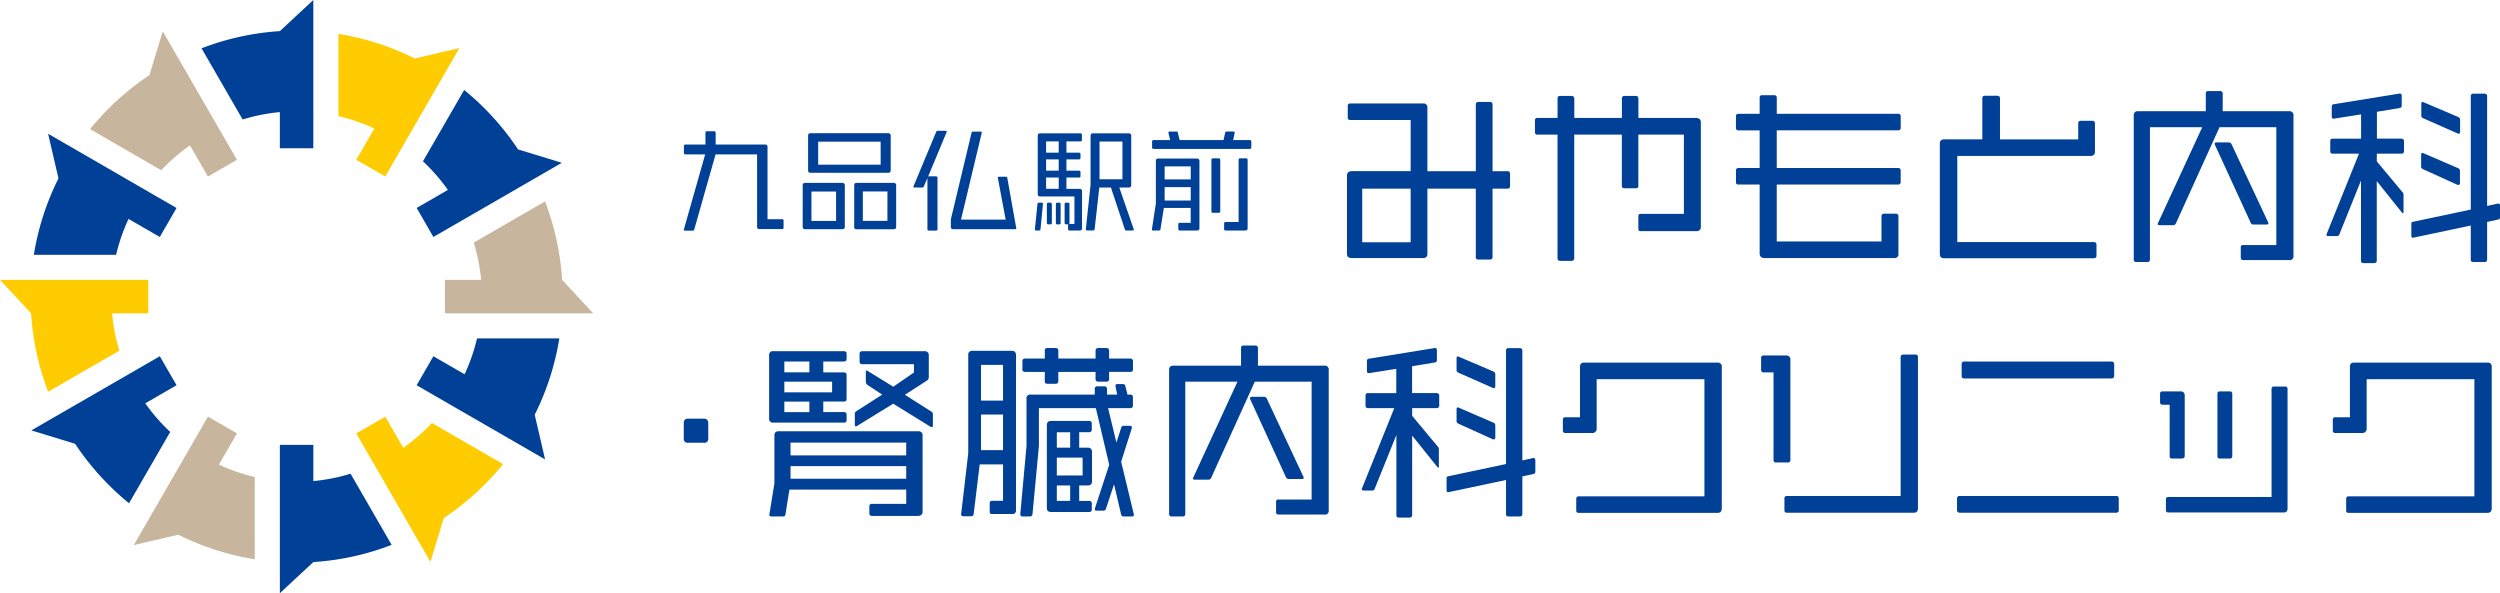 <svg xmlns="http://www.w3.org/2000/svg" xmlns:xlink="http://www.w3.org/1999/xlink" width="210.726" height="50" viewBox="0 0 210.726 50"><defs><style>.a{fill:none;}.b{clip-path:url(#a);}.c{fill:#c7b69d;}.d{fill:#ffcc01;}.e{fill:#004097;}</style><clipPath id="a"><rect class="a" width="210.726" height="50"/></clipPath></defs><g transform="translate(0 0)"><g class="b" transform="translate(0 0)"><path class="c" d="M22,42.836l-2.444-1.411L13.3,52.25l3.763-.873A22.305,22.305,0,0,0,23.5,53.449V46.516a15.463,15.463,0,0,1-3.024-1.05Z" transform="translate(-2.025 -6.305)"/><path class="d" d="M10.066,33.789a15.712,15.712,0,0,1-.618-3.143H12.5V27.824H0l2.62,2.822a22.413,22.413,0,0,0,1.439,6.611Z" transform="translate(0 -4.235)"/><path class="c" d="M17.376,12.73l1.516,2.625,2.444-1.411L15.086,3.119l-1.129,3.69a22.562,22.562,0,0,0-5,4.548l6,3.467a15.7,15.7,0,0,1,2.414-2.094" transform="translate(-1.364 -0.475)"/><path class="d" d="M35.15,13.981l2.444,1.411L43.845,4.567l-3.763.874a22.281,22.281,0,0,0-6.436-2.073V10.3a15.41,15.41,0,0,1,3.024,1.05Z" transform="translate(-5.121 -0.513)"/><path class="c" d="M46.668,23.494a15.712,15.712,0,0,1,.618,3.143H44.234v2.822h12.5l-2.62-2.822a22.413,22.413,0,0,0-1.439-6.611Z" transform="translate(-6.733 -3.048)"/><path class="d" d="M39.38,44.051l-1.516-2.625L35.42,42.837l6.25,10.825,1.129-3.69a22.562,22.562,0,0,0,5-4.548l-6-3.467a15.7,15.7,0,0,1-2.414,2.094" transform="translate(-5.391 -6.305)"/><path class="e" d="M12.719,39.386l2.637-1.523-1.411-2.444L3.119,41.669,6.808,42.8a22.553,22.553,0,0,0,4.542,5.01L14.823,41.8a15.777,15.777,0,0,1-2.1-2.409" transform="translate(-0.475 -5.391)"/><path class="e" d="M10.3,23.5a15.518,15.518,0,0,1,1.048-3.022L13.982,22l1.411-2.444L4.567,13.3l.873,3.763A22.271,22.271,0,0,0,3.365,23.5Z" transform="translate(-0.512 -2.025)"/><path class="e" d="M26.639,9.446V12.5h2.821V0L26.639,2.624a22.216,22.216,0,0,0-6.6,1.449l3.463,6a15.425,15.425,0,0,1,3.14-.624" transform="translate(-3.05 0)"/><path class="e" d="M44.063,17.367l-2.637,1.523,1.411,2.444,10.825-6.25-3.689-1.13a22.553,22.553,0,0,0-4.542-5.01l-3.473,6.013a15.777,15.777,0,0,1,2.1,2.409" transform="translate(-6.306 -1.361)"/><path class="e" d="M46.515,33.645a15.518,15.518,0,0,1-1.048,3.022l-2.631-1.518-1.411,2.444,10.825,6.251-.873-3.763a22.271,22.271,0,0,0,2.075-6.436Z" transform="translate(-6.306 -5.121)"/><path class="e" d="M30.646,47.287V44.233H27.825v12.5l2.821-2.624a22.216,22.216,0,0,0,6.6-1.449l-3.463-6a15.425,15.425,0,0,1-3.14.624" transform="translate(-4.235 -6.733)"/><path class="e" d="M147.428,17.445h-1.237V23.2a.2.2,0,0,1-.222.221H145c-.159,0-.221-.079-.221-.206v-5.77H140.7V22.93c0,.253-.127.365-.38.365h-5.953c-.317,0-.444-.111-.444-.348V16.335c0-.237.127-.365.444-.365h4.922V11.659h-5.081a.194.194,0,0,1-.222-.221v-.951c0-.159.047-.222.222-.222h6.127a.32.32,0,0,1,.365.365v5.342h4.082V10.359a.194.194,0,0,1,.221-.222h.967a.2.2,0,0,1,.222.222v5.612h1.252c.159,0,.222.08.222.238v1.014c0,.159-.079.222-.237.222m-8.14,0h-4.082v4.518h4.082Z" transform="translate(-20.384 -1.543)"/><path class="e" d="M166.147,20.937h-4.613c-.159,0-.207-.064-.207-.222V19.7c0-.142.048-.222.207-.222h3.63V12.8h-3.837v4.3a.194.194,0,0,1-.221.222h-.951c-.142,0-.221-.064-.221-.206V12.8h-4.011V23.2c0,.159-.08.238-.222.238h-.967c-.142,0-.221-.064-.221-.238V12.8h-1.68a.194.194,0,0,1-.222-.222v-.966c0-.143.063-.222.206-.222h1.7V9.761c0-.142.047-.222.221-.222h.967a.213.213,0,0,1,.222.238v1.617h4.011V9.761a.2.2,0,0,1,.221-.222h.951c.142,0,.221.08.221.238v1.617h4.82c.317,0,.443.127.443.381v8.8c0,.253-.142.365-.443.365" transform="translate(-23.229 -1.452)"/><path class="e" d="M186.259,16.994H176.034v4.8h8.829V19.673a.2.2,0,0,1,.222-.222h.983a.2.2,0,0,1,.223.222v3.155a.32.32,0,0,1-.365.365H175.036c-.286,0-.444-.111-.444-.412V16.994h-1.774c-.159,0-.223-.047-.223-.222v-.951a.2.2,0,0,1,.223-.222h1.774v-3.17h-1.774c-.159,0-.223-.064-.223-.222v-.951c0-.159.064-.222.223-.222h1.774V9.686a.194.194,0,0,1,.222-.222h1a.2.2,0,0,1,.222.222v1.347h10.224a.194.194,0,0,1,.222.222v.951a.2.2,0,0,1-.222.222H176.034V15.6h10.224a.2.2,0,0,1,.222.222v.951a.2.2,0,0,1-.222.222" transform="translate(-26.271 -1.44)"/><path class="e" d="M205.832,23.216H193.246c-.254,0-.381-.079-.381-.4V13.594c0-.3.127-.4.381-.4h3.2V9.757c0-.159.064-.237.222-.237h1.046c.142,0,.222.079.222.237V13.2h6.594V11.851a.2.2,0,0,1,.222-.222h.967a.208.208,0,0,1,.221.222v2.378c0,.253-.142.364-.38.364H194.339v7.26h11.509a.208.208,0,0,1,.222.222v.919c0,.159-.095.222-.238.222" transform="translate(-29.356 -1.449)"/><path class="e" d="M225.24,23.3h-3.852c-.159,0-.222-.064-.222-.222v-.84c0-.142.047-.206.206-.206h2.791V12.1h-4.788L215.7,20.2a.243.243,0,0,1-.238.159h-1.125c-.112,0-.176-.031-.176-.095a.234.234,0,0,1,.032-.095l3.726-8.069H213.51V23.225c0,.159-.064.238-.222.238h-.92a.194.194,0,0,1-.221-.222V11.114c0-.238.111-.365.349-.365h5.722V9.275c0-.142.048-.222.222-.222h.967a.21.21,0,0,1,.237.238v1.458h5.6a.332.332,0,0,1,.365.38V22.94a.321.321,0,0,1-.365.365m-1.918-3H222.26a.255.255,0,0,1-.253-.142L218.995,13.6a.425.425,0,0,1-.031-.111c0-.064.064-.111.175-.111h1.015a.259.259,0,0,1,.237.159l3.076,6.563a.232.232,0,0,1,.031.095c0,.079-.064.111-.175.111" transform="translate(-32.291 -1.378)"/><path class="e" d="M237.61,14.369h-2.061v.649l2.141,2.568a.34.34,0,0,1,.111.253v1.427c0,.08-.016.127-.047.127-.015,0-.047-.032-.1-.08l-2.108-2.632v6.69c0,.142-.079.221-.237.221h-.872c-.159,0-.222-.063-.222-.221V16.635L232.4,21.153a.21.21,0,0,1-.237.159h-.7c-.1,0-.159-.031-.159-.111a.224.224,0,0,1,.031-.095l2.711-6.737h-2.2a.194.194,0,0,1-.221-.223v-.824c0-.142.047-.221.221-.221h2.378V11.056l-2.314.364c-.111,0-.159-.063-.159-.206v-.808c0-.127.047-.19.174-.206l5.55-.9c.11,0,.174.047.174.19v.809a.193.193,0,0,1-.191.222l-1.9.316V13.1h2.061a.212.212,0,0,1,.222.237v.808a.2.2,0,0,1-.222.223m8.164,5.548-.935.206v3.155c0,.159-.08.222-.238.222h-.919c-.159,0-.222-.064-.222-.207V20.424l-4.867,1.031c-.11,0-.142-.064-.142-.191V20.3c0-.126.031-.174.142-.19l4.867-1.03V9.534a.2.2,0,0,1,.222-.223h.935a.2.2,0,0,1,.222.223v9.241l.935-.206c.111,0,.159.08.159.206v.935a.193.193,0,0,1-.159.207m-3.329-7.229a.4.4,0,0,1-.111-.031l-2.9-1.284a.224.224,0,0,1-.143-.237v-.967c0-.095.032-.159.1-.159a.4.4,0,0,1,.111.032l2.9,1.236a.261.261,0,0,1,.159.238v1c0,.11-.047.174-.111.174M242.43,17a.211.211,0,0,1-.1-.015l-2.9-1.316a.234.234,0,0,1-.143-.254v-.951c0-.11.032-.159.1-.159a.4.4,0,0,1,.111.032l2.9,1.252a.239.239,0,0,1,.159.222v1.014c0,.127-.047.175-.126.175" transform="translate(-35.207 -1.415)"/><path class="e" d="M69.7,43.656H68.332c-.237,0-.349-.126-.349-.365v-1.3c0-.222.112-.365.333-.365H69.7c.222,0,.348.142.348.4v1.268a.322.322,0,0,1-.348.365" transform="translate(-10.348 -6.336)"/><path class="e" d="M82.762,40.938H76.834a.319.319,0,0,1-.364-.365V35.279a.319.319,0,0,1,.364-.365h5.929c.175,0,.238.095.238.222v.428c0,.158-.1.221-.238.221H81.035v.92h1.727c.175,0,.238.079.238.237v1.981c0,.159-.064.238-.238.238H81.035v.888h1.727c.175,0,.238.08.238.238v.427c0,.143-.064.222-.238.222M89.008,48.8H85.156a.212.212,0,0,1-.237-.222v-.57a.194.194,0,0,1,.222-.222h2.885V46.58H78.181l-.332,2.077a.192.192,0,0,1-.222.19h-.951c-.126,0-.19-.047-.19-.142l.428-2.632V42.031c0-.237.111-.365.348-.365H89.04a.332.332,0,0,1,.365.381v6.388c0,.253-.159.365-.4.365M79.861,35.786H77.753V36.7h2.108Zm1.919,1.7H77.753v.9H81.78Zm-1.919,1.68H77.753v.888h2.108Zm8.164,3.456h-9.75V43.7h9.75Zm0,1.981h-9.75v1.062h9.75Zm2.156-3.281a.668.668,0,0,1-.1-.032l-3.154-1.949-3.06,1.886a.22.22,0,0,1-.095.031c-.047,0-.079-.064-.079-.159v-.888a.242.242,0,0,1,.126-.237L86,38.576l-1.252-.824a.338.338,0,0,1-.127-.27v-.793c0-.1.016-.142.064-.142a.212.212,0,0,1,.111.047l2.14,1.317,1.743-1.2v-.7H84.332c-.159,0-.237-.08-.237-.222v-.649c0-.143.064-.222.237-.222h5.232a.326.326,0,0,1,.364.365v1.839a.326.326,0,0,1-.159.27l-1.854,1.2,2.2,1.395a.267.267,0,0,1,.159.238v.935c0,.111-.031.159-.095.159" transform="translate(-11.64 -5.314)"/><path class="e" d="M99.836,48.593H98.188c-.159,0-.221-.047-.221-.206v-.7a.183.183,0,0,1,.205-.206h.92V44.408H97.125l-.507,4.169c-.016.159-.111.206-.253.206h-.6c-.126,0-.206-.047-.206-.175l.6-5.136V35.2a.32.32,0,0,1,.365-.364h3.313c.237,0,.348.126.348.38V48.245a.3.3,0,0,1-.348.348m-.745-12.57H97.236v3.011h1.855Zm0,4.185H97.236v3h1.855ZM109.934,48.8h-.666a.207.207,0,0,1-.221-.159l-.6-2.552-.681,2.061a.2.2,0,0,1-.206.159H107c-.11,0-.174-.031-.174-.127a.177.177,0,0,1,.015-.079l1.2-3.662-1.126-4.771h-4.8v3.186l-.539,5.723c-.015.159-.095.221-.253.221h-.554c-.159,0-.222-.063-.222-.221l.523-5.723V38.876a.3.3,0,0,1,.348-.349h5.406v-.476a.194.194,0,0,1,.222-.222h.587c.142,0,.221.08.221.238v.459h.855l-.142-.729c0-.111.063-.159.189-.159h.428a.209.209,0,0,1,.222.19l.175.7h.221c.159,0,.237.064.237.222v.682a.21.21,0,0,1-.237.238h-1.855l.7,2.9.4-1.236a.208.208,0,0,1,.221-.175h.507c.127,0,.175.047.175.142,0,.032-.015.064-.015.095l-.888,2.79,1.061,4.392a.8.8,0,0,0,.015.08c0,.094-.063.142-.189.142m-.127-12.189h-1.775V37.2c0,.159-.08.237-.222.237h-.682c-.159,0-.237-.079-.237-.222v-.6h-3.139v.777c0,.142-.079.222-.237.222h-.682c-.159,0-.222-.064-.222-.207v-.792h-1.648c-.159,0-.239-.064-.239-.222v-.682a.2.2,0,0,1,.222-.222h1.665v-.666a.194.194,0,0,1,.222-.222h.682c.159,0,.237.08.237.222v.666h3.139v-.666c0-.142.079-.222.237-.222h.682c.142,0,.222.08.222.238v.649h1.775a.212.212,0,0,1,.237.222v.682c0,.159-.079.222-.237.222m-3.583,9.574h-.713v1.3h.84a.2.2,0,0,1,.221.221V48.2c0,.159-.079.222-.237.222H103.15c-.254,0-.365-.111-.365-.365V41.111c0-.238.111-.365.349-.365h3.218a.208.208,0,0,1,.221.222v.491a.213.213,0,0,1-.221.238h-.84V43h.713a.327.327,0,0,1,.365.365v2.473c0,.238-.126.348-.365.348M104.751,41.7h-1.126V43h1.126Zm1.045,2.14h-2.171v1.506H105.8Zm-1.045,2.346h-1.126v1.3h1.126Z" transform="translate(-14.545 -5.266)"/><path class="e" d="M129.327,48.6h-3.852c-.159,0-.222-.063-.222-.222v-.84c0-.142.048-.206.207-.206h2.789V37.4h-4.787l-3.677,8.1a.241.241,0,0,1-.238.159H118.42c-.111,0-.174-.031-.174-.095a.222.222,0,0,1,.032-.095L122,37.4H117.6V48.525c0,.159-.063.238-.222.238h-.919a.194.194,0,0,1-.222-.221V36.414c0-.238.111-.365.349-.365H122.3V34.575c0-.142.047-.222.221-.222h.967a.21.21,0,0,1,.237.238v1.458h5.6a.331.331,0,0,1,.365.38V48.24a.32.32,0,0,1-.365.365m-1.918-3h-1.063a.253.253,0,0,1-.253-.142L123.081,38.9a.4.4,0,0,1-.031-.111c0-.064.064-.111.174-.111h1.015a.259.259,0,0,1,.237.159l3.076,6.563a.221.221,0,0,1,.031.095c0,.079-.064.111-.174.111" transform="translate(-17.692 -5.229)"/><path class="e" d="M141.7,39.669h-2.061v.649l2.141,2.568a.34.34,0,0,1,.111.253v1.427c0,.08-.017.127-.048.127-.015,0-.047-.032-.095-.08l-2.108-2.632v6.69c0,.143-.079.222-.237.222h-.872c-.159,0-.222-.064-.222-.222V41.935l-1.824,4.518a.209.209,0,0,1-.237.159h-.7c-.095,0-.159-.031-.159-.111a.215.215,0,0,1,.032-.095l2.71-6.737h-2.2a.2.2,0,0,1-.222-.223v-.824c0-.142.047-.221.222-.221H138.3V36.356l-2.314.364c-.111,0-.159-.063-.159-.206v-.808a.176.176,0,0,1,.175-.206l5.548-.9c.111,0,.175.047.175.19v.809a.193.193,0,0,1-.191.222l-1.9.316V38.4H141.7a.212.212,0,0,1,.221.237v.808a.2.2,0,0,1-.221.223m8.164,5.548-.936.206v3.155c0,.159-.079.221-.237.221h-.92c-.159,0-.221-.063-.221-.206V45.724l-4.867,1.031c-.111,0-.142-.064-.142-.191V45.6c0-.126.031-.174.142-.19l4.867-1.03V34.834a.194.194,0,0,1,.221-.223h.935a.2.2,0,0,1,.222.223v9.241l.936-.206c.111,0,.159.08.159.206v.935a.192.192,0,0,1-.159.207m-3.329-7.229a.4.4,0,0,1-.111-.031l-2.9-1.284a.224.224,0,0,1-.142-.237v-.967c0-.095.032-.159.095-.159a.393.393,0,0,1,.111.032l2.9,1.236a.261.261,0,0,1,.159.238v1c0,.11-.048.174-.111.174m-.016,4.312a.207.207,0,0,1-.095-.015l-2.9-1.316a.235.235,0,0,1-.142-.254v-.951c0-.11.032-.159.095-.159a.393.393,0,0,1,.111.032l2.9,1.252a.238.238,0,0,1,.159.222v1.014c0,.127-.048.175-.127.175" transform="translate(-20.608 -5.266)"/><path class="e" d="M168.4,48.72H156.734c-.159,0-.221-.064-.221-.222v-.935c0-.159.063-.237.206-.237h10.6V37.449h-9.083v4.138a.364.364,0,0,1-.413.4H155.61a.194.194,0,0,1-.223-.222v-.9c0-.142.064-.206.223-.206h1.22V36.419c0-.254.111-.365.332-.365h11.255a.32.32,0,0,1,.365.365V48.308c0,.3-.126.412-.381.412" transform="translate(-23.652 -5.488)"/><path class="e" d="M177.347,44.349h-.983a.2.2,0,0,1-.221-.222V36.756h-.809c-.159,0-.237-.063-.237-.221v-.983a.194.194,0,0,1,.221-.222H177.2a.332.332,0,0,1,.365.382v8.417a.2.2,0,0,1-.222.222m10.59,4.232H177.284c-.143,0-.222-.064-.222-.206v-.983a.194.194,0,0,1,.222-.222h9.574v-11.7c0-.143.08-.222.237-.222h1a.2.2,0,0,1,.222.222V48.186c0,.285-.127.4-.381.4" transform="translate(-26.652 -5.365)"/><path class="e" d="M207.985,48.687H194.812c-.159,0-.238-.079-.238-.221V47.5a.2.2,0,0,1,.223-.222h13.188c.159,0,.221.064.221.222v.967a.2.2,0,0,1-.221.221m-.4-11.318h-12.4a.194.194,0,0,1-.222-.222V36.18a.213.213,0,0,1,.222-.238h12.4a.217.217,0,0,1,.238.238v.966c0,.159-.095.222-.238.222" transform="translate(-29.616 -5.471)"/><path class="e" d="M216.6,44.5h-.825a.179.179,0,0,1-.205-.19V39.967H215c-.142,0-.237-.064-.237-.207v-.729c0-.126.064-.19.207-.19h1.522a.313.313,0,0,1,.348.332v5.1c0,.143-.079.222-.238.222m8.544,4.55h-9.685c-.142,0-.206-.064-.206-.207v-.888c0-.142.064-.206.206-.206h8.7V38.635c0-.143.047-.206.207-.206h.919c.142,0,.222.063.222.206V48.686c0,.27-.127.365-.365.365m-4.5-4.55h-.839c-.143,0-.207-.064-.207-.19V39.063c0-.159.064-.222.19-.222h.856c.143,0,.206.064.206.222v5.215c0,.143-.063.222-.206.222" transform="translate(-32.69 -5.849)"/><path class="e" d="M244.951,48.72H233.284c-.159,0-.222-.064-.222-.222v-.935c0-.159.064-.237.207-.237h10.6V37.449H234.79v4.138a.364.364,0,0,1-.413.4h-2.219a.194.194,0,0,1-.222-.222v-.9c0-.142.064-.206.222-.206h1.221V36.419c0-.254.111-.365.333-.365h11.254a.321.321,0,0,1,.365.365V48.308c0,.3-.127.412-.381.412" transform="translate(-35.303 -5.488)"/><path class="e" d="M76.251,21.295H74.369a.179.179,0,0,1-.205-.205V15h-3.5l-1.8,6.338a.112.112,0,0,1-.121.093h-.643c-.064,0-.112-.028-.112-.084a.094.094,0,0,1,.01-.047l1.79-6.3H68.132c-.092,0-.139-.047-.139-.131V14.3a.119.119,0,0,1,.131-.131H69.81v-.988a.115.115,0,0,1,.131-.131h.6a.125.125,0,0,1,.131.14v.978h4.157a.192.192,0,0,1,.214.214v6.078h1.222a.113.113,0,0,1,.13.13v.578c0,.093-.056.131-.14.131" transform="translate(-10.348 -1.986)"/><path class="e" d="M83.144,21.335H80.021c-.149,0-.214-.065-.214-.205V17.644a.189.189,0,0,1,.205-.214h3.132a.2.2,0,0,1,.214.214v3.485c0,.14-.075.205-.214.205M87,16.581H80.478c-.141,0-.214-.065-.214-.2V13.459a.188.188,0,0,1,.214-.214h6.533a.2.2,0,0,1,.215.224v2.9c0,.148-.075.214-.225.214m-4.38,1.576H80.545v2.479h2.078Zm3.756-4.2H81.113v1.939h5.266Zm1.09,7.382H84.355a.179.179,0,0,1-.205-.205V17.644c0-.131.057-.214.2-.214h3.122a.2.2,0,0,1,.214.214v3.485c0,.14-.075.205-.214.205m-.521-3.178H84.878v2.479h2.069Z" transform="translate(-12.148 -2.016)"/><path class="e" d="M93.608,13.133,92.051,16.87a.1.1,0,0,1,.075-.028h.588a.117.117,0,0,1,.13.131V21.28a.124.124,0,0,1-.13.139h-.578c-.093,0-.14-.037-.14-.131V16.982l-.3.709a.127.127,0,0,1-.14.093h-.643c-.064,0-.1-.019-.1-.066a.131.131,0,0,1,.018-.055l1.9-4.559a.132.132,0,0,1,.131-.1h.662c.065,0,.1.029.1.066a.282.282,0,0,1-.019.065m5.76,8.164H94.176c-.139,0-.205-.065-.205-.214v-.523a.644.644,0,0,1,.01-.139l1.733-7.251a.121.121,0,0,1,.121-.1h.643c.066,0,.1.028.1.084,0,.019-.009.027-.009.046l-1.743,7.289h3.766l-.662-3.523c0-.065.037-.093.112-.093h.568a.109.109,0,0,1,.121.112l.746,4.194c0,.019.009.028.009.037,0,.056-.047.084-.121.084" transform="translate(-13.823 -1.979)"/><path class="e" d="M103.367,21.327a.131.131,0,0,1-.149.121h-.205c-.075,0-.121-.028-.121-.1l.215-2.115a.129.129,0,0,1,.139-.131h.205c.083,0,.12.037.12.1v.028Zm3.29.121h-.838c-.094,0-.131-.037-.131-.121V21.02a.11.11,0,0,1,.036-.093h-.195c-.094,0-.131-.029-.131-.131V19.23c0-.084.029-.131.131-.131h.148c.094,0,.131.047.131.14V20.8a.146.146,0,0,1-.029.1c.009,0,.029-.008.038-.008h.409V18.578h-2.88c-.149,0-.214-.065-.214-.214V13.47c0-.14.065-.214.2-.214h3.394a.122.122,0,0,1,.131.131v.419c0,.084-.047.131-.14.131h-1.166v.95h1.054a.123.123,0,0,1,.131.131v.307a.118.118,0,0,1-.131.131h-1.054v.95h1.054a.118.118,0,0,1,.131.131v.317a.114.114,0,0,1-.131.131h-1.054v.95h1.1c.139,0,.214.075.214.225v3.075a.188.188,0,0,1-.214.214M104.9,13.936h-1.063v.95H104.9Zm0,1.519h-1.063v.95H104.9Zm0,1.529h-1.063v.95H104.9Zm-.709,3.943h-.149c-.092,0-.139-.029-.139-.131V19.23c0-.084.037-.131.139-.131h.149c.084,0,.131.047.131.14V20.8a.114.114,0,0,1-.131.131m.737,0H104.8c-.093,0-.14-.029-.14-.131V19.23c0-.084.037-.131.14-.131h.131c.084,0,.131.047.131.14V20.8a.114.114,0,0,1-.131.131m6.2.521h-.521a.123.123,0,0,1-.131-.093L109.3,17.823h-.978l-.392,3.5c-.009.084-.056.121-.149.121h-.465c-.085,0-.131-.028-.131-.1l.4-3.747V13.47c0-.14.065-.214.205-.214h3.01a.2.2,0,0,1,.214.223v4.13c0,.148-.075.214-.224.214h-.783l1.212,3.5a.118.118,0,0,1,.009.056c0,.047-.028.065-.1.065m-.856-7.494h-1.93v3.178h1.93Z" transform="translate(-15.661 -2.018)"/><path class="e" d="M118.318,21.421h-1.435a.114.114,0,0,1-.131-.131V20.9c0-.093.037-.131.131-.131h.913V19.52h-2.264l-.28,1.78a.131.131,0,0,1-.149.121h-.466c-.084,0-.112-.028-.112-.093l.336-2.181V15.559c0-.14.064-.205.214-.205h3.244a.2.2,0,0,1,.214.224v5.629a.188.188,0,0,1-.214.214m4.445-6.879h-8.09c-.084,0-.131-.037-.131-.12v-.494a.122.122,0,0,1,.131-.131h1.389l-.149-.633c0-.057.047-.084.121-.084h.569a.1.1,0,0,1,.111.1l.149.615h3.7l.14-.615a.119.119,0,0,1,.121-.1h.568c.075,0,.113.027.113.084,0,.019-.009.037-.009.056l-.121.577h1.388a.135.135,0,0,1,.141.149v.476c0,.083-.056.12-.141.12M117.8,16.015h-2.2v1.1h2.2Zm0,1.752h-2.2v1.128h2.2Zm2.349,2.163h-.476c-.084,0-.131-.037-.131-.121V15.475a.126.126,0,0,1,.131-.14h.484a.133.133,0,0,1,.131.149V19.79c0,.1-.047.14-.139.14m2.236,1.491h-1.64c-.093,0-.131-.028-.131-.121v-.465c0-.085.028-.131.121-.131h1.1V15.475c0-.084.037-.14.131-.14h.5c.084,0,.13.056.13.149v5.732c0,.14-.075.205-.214.205" transform="translate(-17.432 -1.991)"/></g></g></svg>